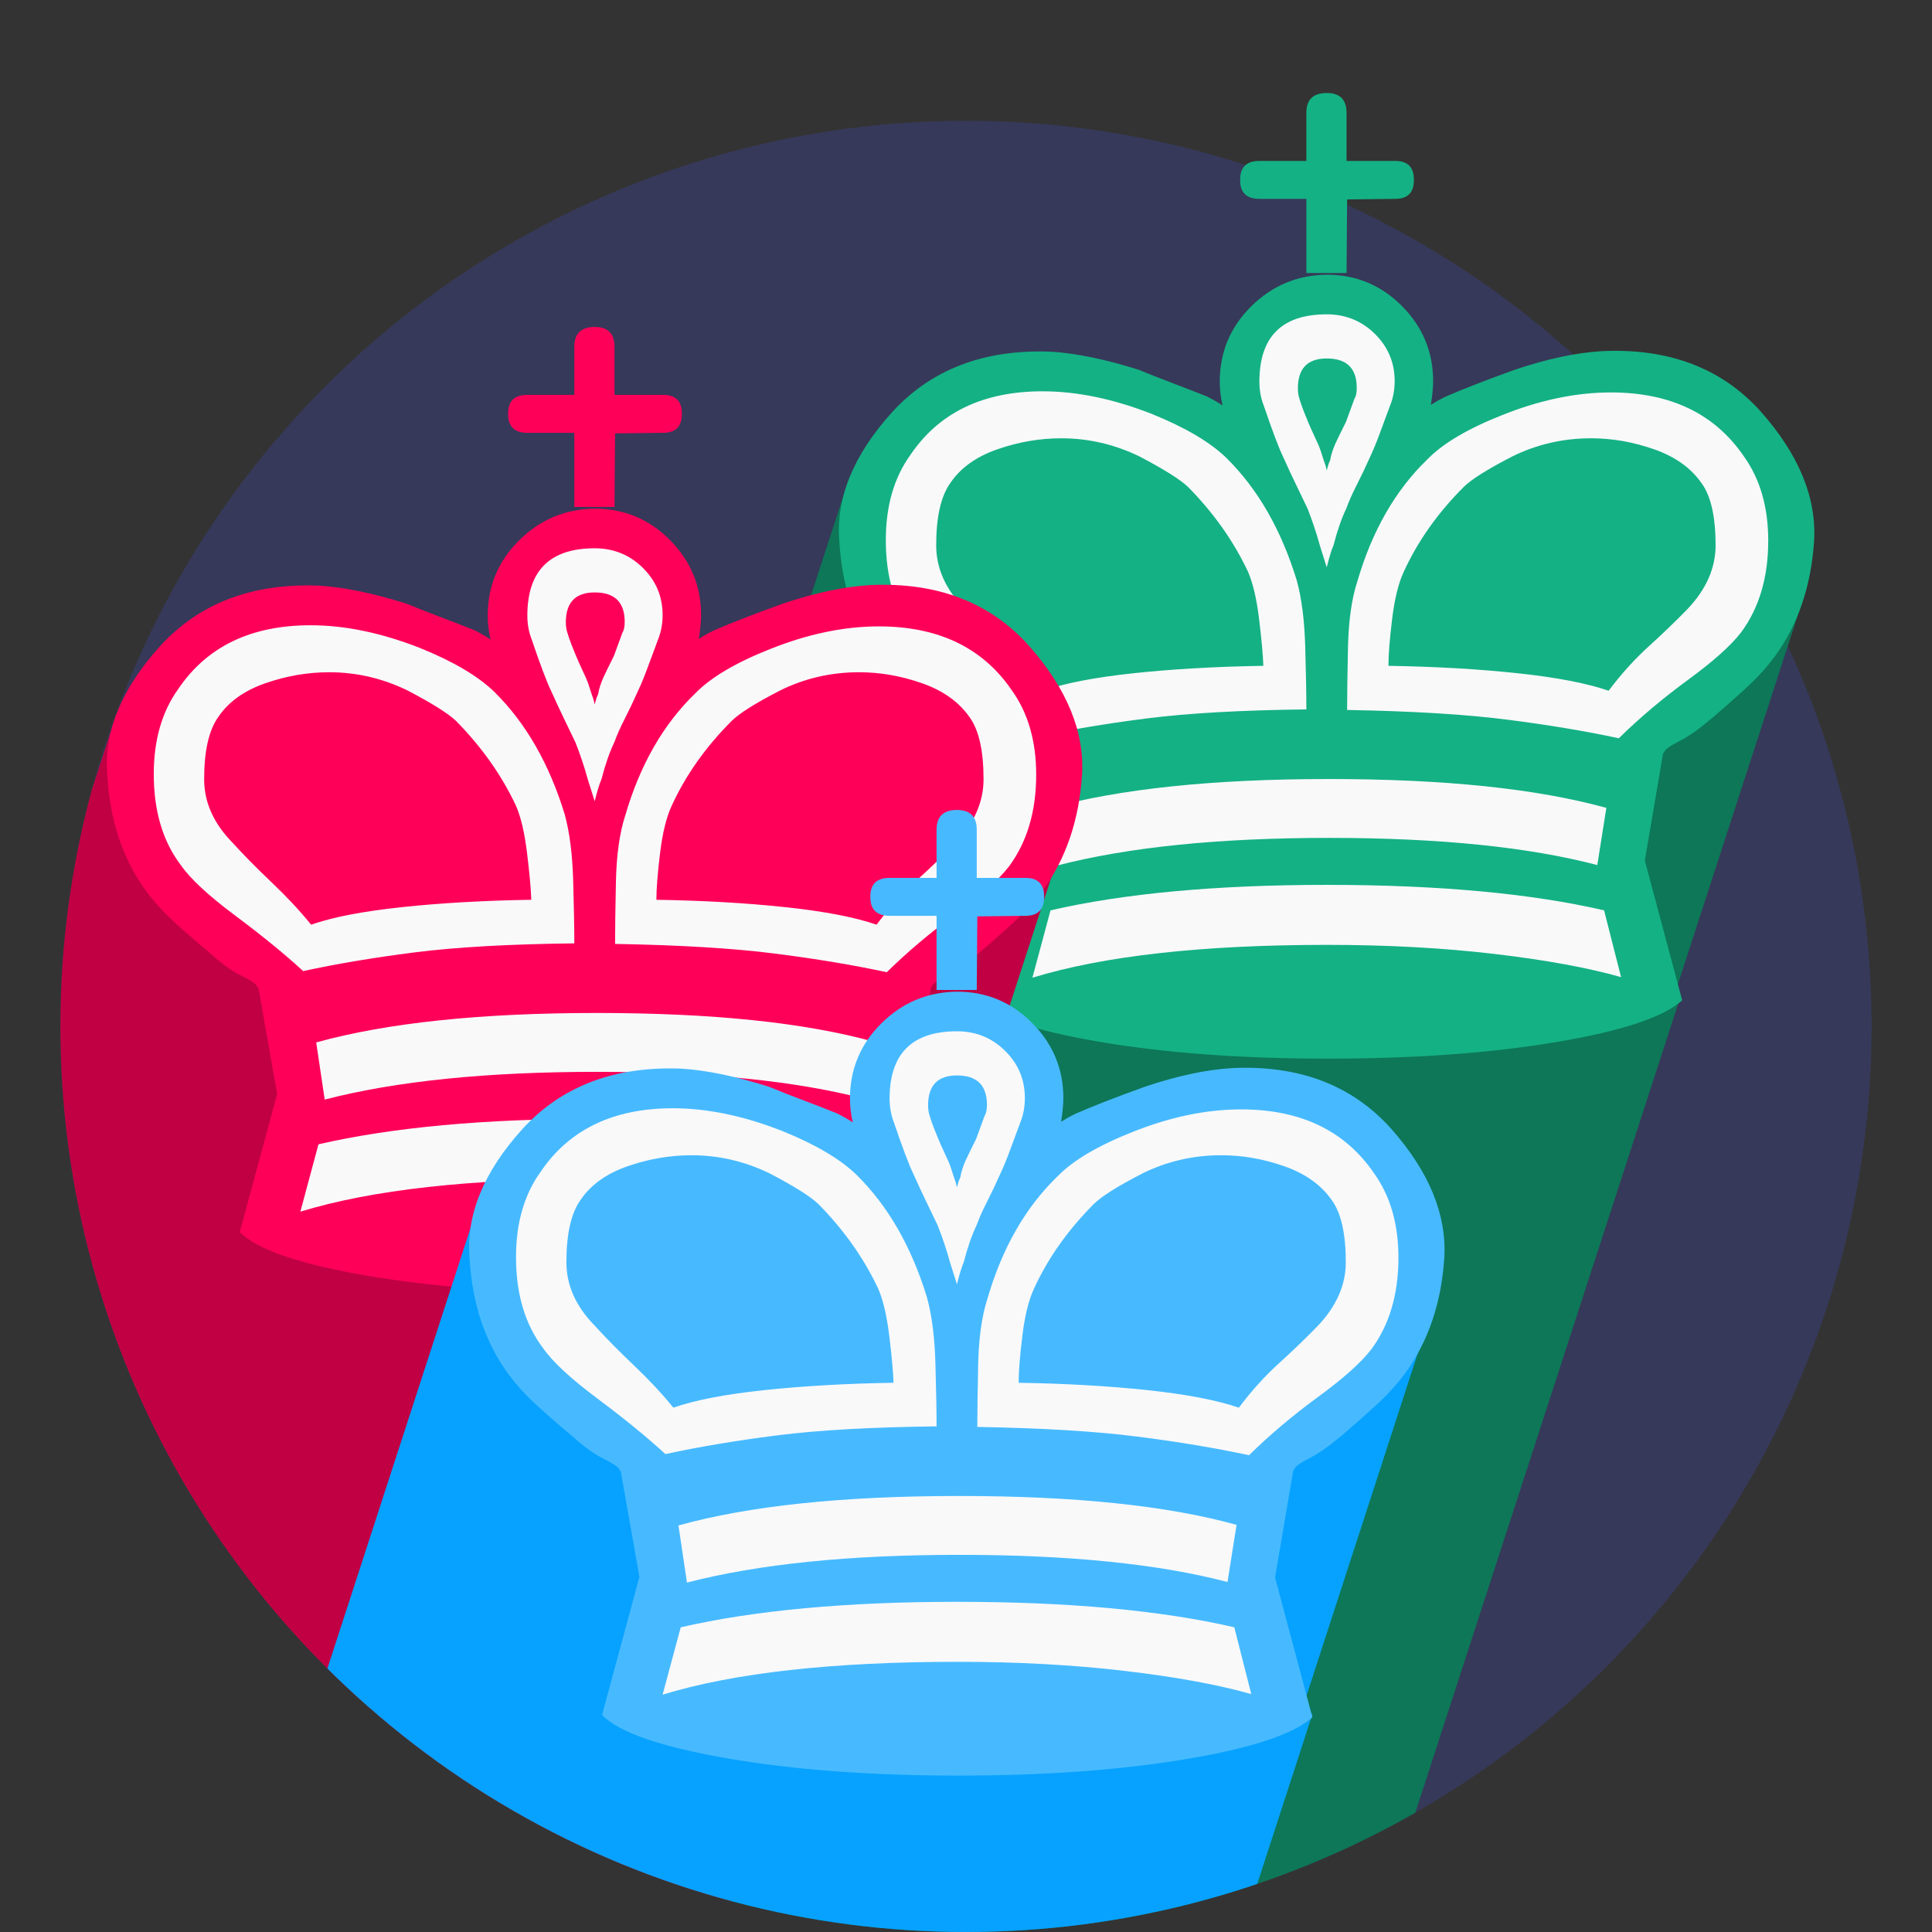 <svg height="512" width="512" xmlns="http://www.w3.org/2000/svg" xmlns:xlink="http://www.w3.org/1999/xlink"><rect width="100%" height="100%" fill="#333333" stroke="none"/><defs><clipPath id="b"><circle r="240" cy="272" cx="256"/></clipPath><clipPath id="a"><path transform="rotate(18)" d="M240 16h200v512H240z"/><path transform="rotate(18)" d="M292 78h200v512H292z"/><path transform="rotate(18)" d="M361-37h128V91H361z"/></clipPath><path id="c" clip-path="url(#a)" d="M0 0h512v512H0z"/><g id="d"><path d="m397 1770 66-244-33-187q-1 0-3-4-5-7-28.5-18.5T344 1277q-44-37-68.5-60t-44.5-50q-61-84-68-203-10-115 93-229 104-114 281-107 66 4 155 32 29 12 59.5 23.5T812 707q16 8 28 16-5-21-5-42 0-78 55.5-133t133.5-56q78 0 133 55.5t55 132.5q0 16-4 42 14-9 27-15 46-20 121-47 86-29 155-33 177-8 280 107 101 114 94 229-8 119-69 203-20 27-45 50.5t-67 59.5q-33 28-56 39.5t-27 18.5q-1 2-2 3t-1 2l-32 188 66 247q-50 45-224 74t-402 29q-232 0-408-30.5T397 1770zm663-1411-1 130h-71V358h-83q-34 0-34-33v-1q0-33 34-33h83v-85q0-35 36-35 35 0 35 35v85h86q33 0 33 33v1q0 33-33 33l-85 1z" transform="scale(.15)"/><path d="m1502 1535 16-101q-184-51-490-51-308 0-496 52l15 101q189-49 481-49 291 0 474 48zm42 198-30-118q-195-45-490-45-292 0-488 45l-32 119q190-58 521-58 159 0 295 16t224 41zm-411-550q0-29 6.5-82.5t20.5-83.5q37-81 106-150 20-20 86-54 65-32 139-32 56 0 111.5 19.5T1686 860q25 34 25 110 0 60-49 112-32 33-69 66.5t-71 78.5q-58-20-161.5-31t-227.5-13zm-73 78q172 3 282 17t198 33q55-54 122-103t94-84q48-65 48-162 0-89-43-149-77-113-235-113-92 0-192 40-91 36-132 78-85 82-124 216-15 46-16.5 117t-1.5 110zm-72-1q0-40-2-110.5T971 1032q-41-134-124-216-43-42-132-78-102-40-193-40-158 0-234 113-43 60-43 150 0 98 48 161 25 36 96 89t120 98q87-19 196.5-33t282.5-16zm36-251q7-28 12-39 10-39 23-66 6-17 17.5-39.5T1101 813q8-17 17-41.5t18-48.5q8-20 8-43 0-49-35-83.5t-85-34.5q-119 0-119 119 0 23 8 43 22 65 34 90 13 29 24 51.5t19 39.5q13 33 22 66 2 6 12 38zm-112 174q-125 2-228.5 13T523 1227q-30-37-69.5-74.5T384 1082q-50-51-50-112 0-75 25-110 27-40 83-59.5T555 781q72 0 138 32 65 34 86 54 68 69 106 150 13 30 19.5 83.5t7.5 82.5zm112-345q-2-10-5-17-6-20-10-29-3-7-8-17.5T991 752q-3-7-7.5-18.5T976 712q-3-9-3-19 0-53 51-53 53 0 53 52 0 13-4 19-14 38-15 41-15 30-19 39-7 16-9 29-3 6-4 10.5t-2 7.5z" fill="#f9f9fa" transform="scale(.15)"/></g></defs><rect width="100%" height="100%" fill="#363959" clip-path="url(#b)"/><g fill="#0d7758"><g clip-path="url(#b)"><use href="#c" xlink:href="#c" x="1.5" y="38"/></g><path d="m355.886 119.84 121.735 39.554-39.554 121.736-121.736-39.555z"/></g><use href="#d" xlink:href="#d" x="198" y="-1" fill="#14b184"/><g fill="#c00043" clip-path="url(#b)"><use href="#c" xlink:href="#c" x="-192.5" y="100"/></g><use href="#d" xlink:href="#d" x="4" y="61" fill="#ff0059"/><g fill="#07a2ff" clip-path="url(#b)"><use href="#c" xlink:href="#c" x="-96" y="228"/></g><use href="#d" xlink:href="#d" x="100" y="189" fill="#47baff"/></svg>